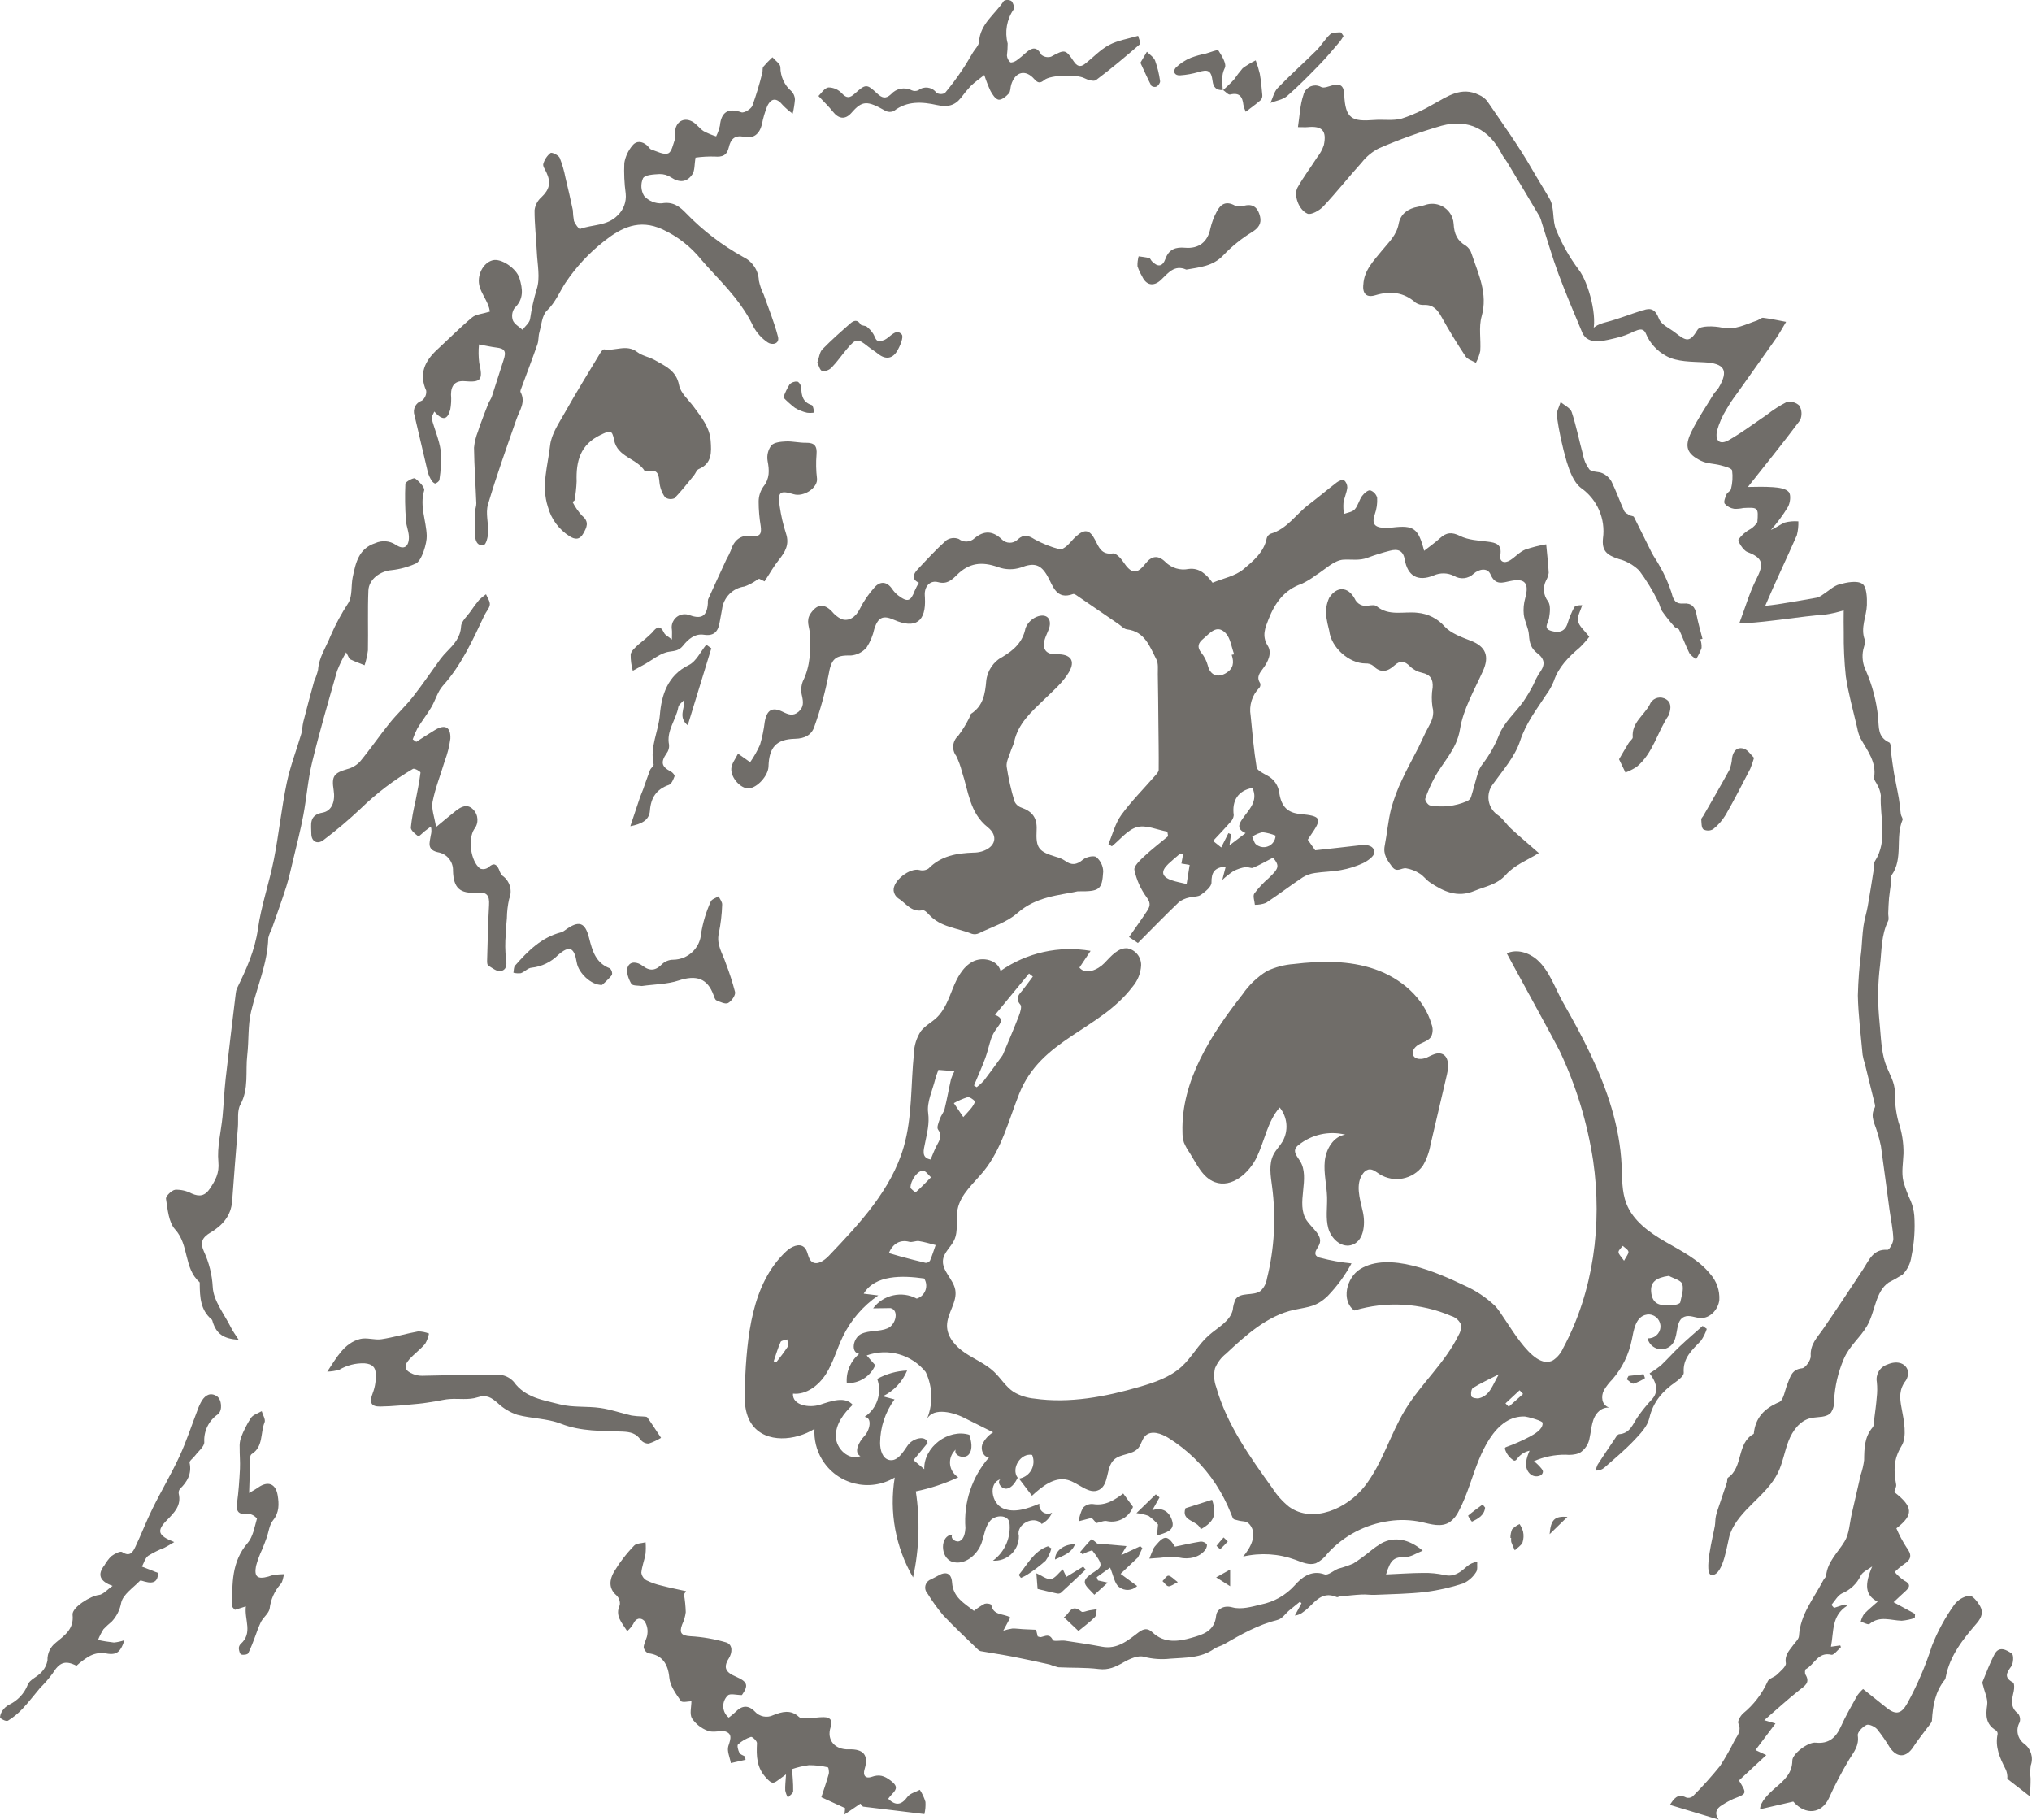 <?xml version="1.0" encoding="UTF-8"?>
<svg id="Laag_2" data-name="Laag 2" xmlns="http://www.w3.org/2000/svg" viewBox="0 0 485.74 434.98">
  <defs>
    <style>
      .cls-1 {
        fill: #706d69;
        stroke-width: 0px;
      }
    </style>
  </defs>
  <g id="Laag_1-2" data-name="Laag 1">
    <g id="Group_212" data-name="Group 212">
      <g id="Group_213" data-name="Group 213">
        <path id="Path_109" data-name="Path 109" class="cls-1" d="m479.84,425.19c.08-.82-.07-1.64-.44-2.38-1.35-2.63-2.53-5.26-1.87-8.35.02-.33-.13-.65-.4-.85-2.42-1.46-2.49-3.52-2.1-6.07.22-1.44-.61-3.05-.95-4.58-.07-.31-.27-.68-.17-.92.91-2.22,1.75-4.5,2.87-6.62s2.94-1,4.15-.16c.47.32.39,2.31-.14,3.04-1.16,1.59-1.77,2.69.42,3.86.35.19.32,1.44.16,2.14-.43,1.95-.94,3.78,1.07,5.31.45.61.58,1.4.33,2.11-.96,1.72-.5,3.88,1.07,5.06,1.64,1.18,2.3,3.3,1.61,5.2-.14,1.04-.16,2.1-.04,3.14.01,1.41-.06,2.82-.21,4.23"/>
        <path id="Path_110" data-name="Path 110" class="cls-1" d="m243.59,353.43c2.24-.36,3.77-2.47,3.41-4.71-.05-.33-.14-.65-.27-.95-2.72-.56-5.13,3.23-3.45,5.46-.58,1.1-1.31,2.31-2.52,2.58s-2.57-1.37-1.65-2.21c-2.88.88-2.13,5.72.63,6.93,2.76,1.21,5.93.06,8.71-1.1-.18,1.13.59,2.19,1.72,2.37.45.07.92,0,1.32-.23-.49,1.15-1.36,2.11-2.47,2.7-1.82-2.19-6.21.08-5.47,2.84.09,3.19-2.43,5.85-5.62,5.94-.19,0-.38,0-.57-.01,2.87-2.11,4.37-5.6,3.94-9.13-.37-1.89-3.35-1.86-4.6-.4s-1.42,3.52-2.07,5.33c-1.03,2.88-4.08,5.39-7,4.46-2.92-.93-3-6.34.06-6.49-.73.87.88,2.08,1.85,1.48s1.15-1.89,1.24-3.02c-.46-6.16,1.57-12.25,5.63-16.9-1.33-.09-2.03-1.8-1.61-3.07.55-1.22,1.46-2.24,2.6-2.94-2.35-1.17-4.69-2.35-7.04-3.52-3.06-1.52-7.82-2.44-8.97.78,1.69-3.71,1.65-7.98-.11-11.67-3.37-4.21-9.05-5.8-14.11-3.96.68.77,1.36,1.55,2.05,2.33-1.16,2.7-3.86,4.41-6.8,4.28-.21-2.66.89-5.26,2.94-6.97-2.11-.4-1.4-3.92.56-4.81s4.31-.47,6.28-1.33,2.77-4.35.67-4.82l-4.16.06c2.42-3.25,6.85-4.24,10.43-2.33,1.7-.53,2.66-2.33,2.13-4.04-.08-.27-.2-.53-.35-.77-5.23-.74-11.74-.9-14.46,3.63,1.16.14,2.33.28,3.49.43-3.64,2.49-6.57,5.89-8.49,9.86-1.41,2.92-2.25,6.12-3.98,8.87s-4.7,5.07-7.92,4.74c-.21,2.76,3.85,3.5,6.48,2.64s5.98-2.07,7.79.03c-2.15,2.02-4.1,4.63-4.03,7.58s3.15,5.83,5.87,4.69c-1.68-.9-.35-3.42.96-4.81s1.95-4.38.06-4.59c2.97-1.97,4.21-5.71,3-9.06,2.2-1.21,4.65-1.9,7.15-2-1.12,2.7-3.19,4.89-5.82,6.16l2.81.74c-2.21,3.01-3.42,6.64-3.45,10.38,0,1.68.54,3.74,2.18,4.1,1.98.44,3.3-1.88,4.46-3.54s4.36-2.51,4.72-.52l-3.37,4.09,2.57,2.17c-.16-5.28,5.74-9.77,10.79-8.22.46,1.55.88,3.4-.12,4.67s-3.78.34-3.15-1.14c-1.7,1.53-1.84,4.15-.31,5.86.27.3.58.56.92.77-3.24,1.51-6.65,2.64-10.15,3.36,1.04,6.84.82,13.8-.66,20.56-4.19-7.2-5.74-15.64-4.38-23.87-6,3.6-13.78,1.66-17.39-4.33-1.32-2.19-1.94-4.73-1.79-7.29-4.62,2.85-11.54,3.45-14.82-.89-2.05-2.72-1.99-6.44-1.83-9.85.53-11.33,1.58-23.87,9.83-31.65,1.21-1.14,3.18-2.13,4.39-.99.96.89.76,2.63,1.8,3.42,1.25.95,2.96-.27,4.05-1.4,7.34-7.69,14.94-15.8,17.9-26.02,2.09-7.21,1.67-14.87,2.45-22.34.04-1.92.63-3.79,1.69-5.4,1.01-1.28,2.53-2.04,3.71-3.15,1.97-1.85,2.89-4.53,3.9-7.03s2.35-5.11,4.73-6.38,6.03-.41,6.67,2.21c6.26-4.37,14-6.09,21.53-4.79-.89,1.33-1.78,2.66-2.67,3.99,1.42,1.81,4.36.59,5.96-1.06s3.32-3.8,5.6-3.53c1.9.41,3.24,2.12,3.19,4.07-.1,1.9-.84,3.7-2.08,5.14-7.99,10.45-21.83,12.39-27.07,25.56-2.51,6.32-4.18,13.17-8.45,18.45-2.36,2.91-5.57,5.49-6.28,9.18-.46,2.42.25,5.08-.8,7.33-.77,1.65-2.45,2.91-2.68,4.72-.32,2.59,2.45,4.58,2.93,7.15.54,2.91-1.94,5.59-1.97,8.55-.02,2.74,2.07,5.04,4.34,6.56s4.88,2.59,6.87,4.47c1.65,1.55,2.83,3.61,4.72,4.85,1.52.89,3.21,1.43,4.96,1.59,8.42,1.2,16.99-.44,25.16-2.82,3.58-1.04,7.24-2.28,10-4.79,2.46-2.24,4.03-5.33,6.53-7.52,2.13-1.88,5.07-3.31,5.73-6.08.07-.88.3-1.75.67-2.55,1.22-1.78,4.23-.71,5.96-1.98.83-.77,1.36-1.8,1.53-2.92,1.8-7.2,2.21-14.68,1.23-22.04-.34-2.58-.84-5.36.36-7.67.58-1.12,1.51-2.02,2.15-3.1,1.47-2.59,1.19-5.81-.69-8.11-2.87,3.25-3.57,7.81-5.41,11.73s-6.04,7.6-10.1,6.1c-2.94-1.09-4.33-4.33-6-6.99-.56-.78-1.02-1.62-1.39-2.5-.23-.79-.35-1.62-.34-2.45-.35-12.23,6.82-23.32,14.37-32.96,1.53-2.23,3.51-4.12,5.82-5.55,2.03-.95,4.21-1.52,6.45-1.68,6.49-.78,13.22-.89,19.38,1.25,6.17,2.14,11.73,6.85,13.52,13.14.37.94.35,1.99-.06,2.91-.56.97-1.77,1.32-2.77,1.82s-2,1.58-1.58,2.63c.47,1.17,2.16,1.1,3.31.59s2.38-1.3,3.56-.87c1.75.63,1.65,3.1,1.23,4.92-1.31,5.61-2.62,11.21-3.94,16.82-.31,1.77-.93,3.46-1.83,5.01-2.39,3.28-6.91,4.16-10.35,2.01-.81-.54-1.67-1.3-2.63-1.11-.53.14-.99.47-1.3.92-1.92,2.51-.78,6.06-.07,9.15s.21,7.28-2.86,8.03c-2.42.59-4.73-1.66-5.39-4.06s-.22-4.95-.29-7.44c-.08-2.87-.84-5.73-.55-8.6s2.04-5.91,4.89-6.34c-3.91-.96-8.05-.03-11.18,2.5-.32.23-.57.53-.74.88-.39.98.5,1.95,1.07,2.85,2.65,4.12-1.1,10.23,1.64,14.29,1.26,1.88,3.87,3.56,3.05,5.66-.37.93-1.39,1.89-.82,2.71.27.31.64.51,1.05.56,2.43.65,4.92,1.09,7.43,1.33-1.53,2.85-3.45,5.47-5.69,7.79-2.73,2.61-4.52,2.56-7.99,3.3-6.43,1.37-11.66,6.14-16.31,10.49-1.17.92-2.08,2.13-2.65,3.51-.34,1.49-.24,3.05.29,4.48,2.52,8.91,8.02,16.63,13.43,24.15,1.09,1.7,2.44,3.21,4.01,4.47,5.62,4.03,13.83.51,18.08-4.95s6.07-12.39,9.68-18.29c3.82-6.25,9.58-11.25,12.77-17.85.49-.79.66-1.75.46-2.67-.45-.89-1.26-1.56-2.22-1.85-7.34-3.14-15.55-3.61-23.19-1.32-3.19-2.31-1.93-7.83,1.42-9.91,6.87-4.24,18.36.79,24.84,3.9,2.71,1.19,5.2,2.84,7.36,4.88,2.65,2.68,8.83,15.89,13.92,13.01,1.04-.71,1.85-1.7,2.36-2.85,7.29-13.57,9.4-29.61,7.19-44.85-1.37-9.01-4.03-17.78-7.92-26.03-.87-1.88-12.76-23.49-12.72-23.51,2.37-1.11,5.29-.2,7.25,1.53,2.96,2.6,4.31,6.89,6.23,10.25,2.31,4.07,4.57,8.17,6.57,12.4,3.94,8.31,6.97,17.19,7.4,26.45.14,3.09.02,6.28,1.13,9.16,1.6,4.13,5.48,6.91,9.31,9.13s7.96,4.25,10.74,7.71c1.53,1.71,2.31,3.96,2.17,6.26-.28,2.25-2.22,4.37-4.49,4.27-1.3-.06-2.63-.8-3.85-.31-2.13.86-1.44,4.1-2.58,6.08-.93,1.62-3,2.17-4.62,1.24-.82-.47-1.4-1.26-1.61-2.17,1.57.13,2.95-1.04,3.08-2.61.13-1.57-1.04-2.95-2.61-3.08-.38-.03-.77.02-1.13.14-2.22.74-2.65,3.6-3.1,5.89-.7,3.5-2.29,6.75-4.62,9.45-.78.78-1.46,1.66-2.03,2.6-.41.75-.53,1.62-.36,2.45.19.84.83,1.51,1.66,1.74-.9-.09-1.8.2-2.47.82-1.8,1.56-1.77,4.11-2.25,6.26-.21,1.6-1.15,3.01-2.54,3.82-1.03.35-2.13.46-3.21.35-2.61-.03-5.19.49-7.58,1.55.67.52,1.28,1.12,1.82,1.79.18.2.3.44.33.71-.02.39-.25.74-.61.91-.89.42-1.96.21-2.62-.53-1.41-1.52-.69-3.75.04-5.39-1.18.25-2.22.91-2.94,1.88-.18.24-.4.53-.69.5-.13-.02-.24-.08-.34-.16-.89-.62-1.56-1.51-1.89-2.54-.05-.11-.05-.23-.02-.34.07-.11.18-.19.3-.22,1.91-.68,3.76-1.5,5.55-2.44,1.1-.61,3.14-1.69,3.14-3.19.49-.58-3.91-1.67-4.27-1.67-1.61-.05-3.19.39-4.54,1.27-3.08,1.99-5.06,5.78-6.42,9.07-1.66,4.03-2.72,8.31-4.76,12.18-.48,1.06-1.21,1.98-2.14,2.69-2.09,1.4-4.6.53-6.83.03-2.54-.55-5.16-.63-7.72-.25-5.67.78-10.89,3.53-14.74,7.77-.72,1-1.68,1.8-2.79,2.33-1.58.54-3.27-.23-4.83-.82-4.02-1.48-8.38-1.76-12.55-.79,1.66-1.92,3.54-5.2,1.62-7.59-.84-1.05-1.69-.71-2.74-1.02-1.4-.42-1.08.07-1.85-1.82-.96-2.41-2.16-4.72-3.58-6.89-2.93-4.46-6.8-8.23-11.33-11.05-1.69-1.05-4.06-1.88-5.48-.5-.81.79-.97,2.05-1.68,2.92-1.4,1.7-4.26,1.31-5.85,2.83-1.97,1.89-1.1,5.9-3.52,7.17s-4.86-1.63-7.49-2.35c-3.15-.86-6.18,1.54-8.57,3.77-1.03-1.35-2.06-2.71-3.08-4.07m-10.78-93.99l.65.41c.62-.47,1.19-.99,1.71-1.56,1.51-1.96,2.94-3.97,4.4-5.97.13-.21.24-.42.32-.65,1.22-2.94,2.49-5.88,3.64-8.86.33-.86.77-2.25.37-2.7-1.38-1.59-.28-2.46.57-3.53.83-1.03,1.61-2.12,2.41-3.18-.31-.24-.62-.48-.92-.72-2.65,3.23-5.31,6.46-8.13,9.88,2.34.87,1.27,2.05.36,3.31-.52.69-.95,1.46-1.25,2.28-.54,1.57-.86,3.21-1.44,4.77-.82,2.2-1.79,4.35-2.69,6.52m-8.51-3.74c-.26.75-.57,1.48-.76,2.25-.66,2.68-2.04,5.47-1.69,8.02.36,2.65-.28,4.83-.74,7.23-.29,1.54-1.02,3.51,1.33,3.92.53-1.22.92-2.35,1.49-3.39.68-1.25,1.34-2.33.27-3.8-.34-.48.16-1.66.43-2.47.29-.84.95-1.58,1.16-2.43.58-2.35.99-4.75,1.53-7.11.22-.66.49-1.3.82-1.91-1.49-.11-2.59-.2-3.83-.3m174.59,49.23c-3.1.43-4.4,1.53-4.22,3.78q.28,3.56,3.84,3.15c.64-.07,1.31.08,1.94-.02.42-.06,1.11-.31,1.17-.57.3-1.46.9-3.12.48-4.4-.31-.91-2.09-1.32-3.21-1.95m-186.43-5.43c.89.26,1.77.53,2.65.77,2.05.54,4.09,1.1,6.16,1.57.4,0,.78-.19,1.01-.53.52-1.21.91-2.48,1.35-3.73-1.33-.33-2.64-.74-3.99-.95-.75-.11-1.6.36-2.31.17-2.1-.56-3.9.34-4.88,2.69m5.16-15.54c.37.38.78.73,1.21,1.04,1.3-1.13,2.49-2.38,3.7-3.61-.61-.55-1.16-1.45-1.83-1.56-1.21-.2-3.07,2.15-3.08,4.12m140.67,44.53c-2.48,1.27-4.41,2.14-6.2,3.26-.42.26-.57,1.43-.37,2.02.11.33,1.26.59,1.84.44,2.69-.7,3.21-3.25,4.73-5.72m-128.04-61.48c.65-.73,1.38-1.47,2.01-2.27.36-.47.89-1.39.76-1.53-.46-.48-1.27-1.06-1.79-.94-1.12.36-2.21.83-3.24,1.4.91,1.35,1.49,2.2,2.26,3.34m-45.32,58.37l.64.19c.96-1.18,1.87-2.4,2.71-3.67.25-.41-.05-1.16-.11-1.75-.54.19-1.42.24-1.58.6-.67,1.48-1.13,3.07-1.66,4.62m174.93,10.07c.26.26.53.53.78.8,1.14-1.01,2.28-2.03,3.42-3.05-.28-.29-.55-.59-.83-.88-1.12,1.05-2.24,2.09-3.37,3.13m28.34-34.09c.54-1.05,1.15-1.68,1.05-2.18-.11-.53-.87-.92-1.35-1.38-.37.5-1.04,1.01-1.02,1.5.02.54.65,1.07,1.32,2.05"/>
        <path id="Path_111" data-name="Path 111" class="cls-1" d="m420.74,432.46c-.03-1.71,2.08-3.76,3.67-5.13,2.1-1.81,4.02-3.44,4.04-6.53.01-1.59,3.78-4.46,5.58-4.26,3.13.34,4.81-1.17,6.02-3.84,1.14-2.54,2.55-4.96,3.9-7.4.41-.58.88-1.11,1.41-1.58,2.03,1.62,3.86,3.09,5.69,4.54,2.21,1.76,3.5,1.31,4.83-1.03,2.42-4.41,4.41-9.04,5.94-13.83,1.36-3.46,3.14-6.74,5.3-9.77.86-1.19,2.17-1.99,3.62-2.22.79-.08,1.99,1.43,2.58,2.47.82,1.44.42,2.72-.79,4.13-3.24,3.77-6.41,7.67-7.39,12.79-.02.25-.1.48-.23.69-2.31,2.84-2.88,6.22-3.09,9.74-.03.56-.63,1.09-1,1.61-1.13,1.56-2.37,3.04-3.41,4.66-1.69,2.65-3.9,2.77-5.66.19-.91-1.51-1.92-2.97-3.02-4.35-.58-.64-1.96-1.3-2.55-1.03-.93.43-2.2,1.74-2.09,2.5.36,2.42-.89,3.91-2.04,5.73-1.81,3.02-3.44,6.14-4.89,9.35-1.68,3.53-5.45,4.19-8.49.74m-29.48.79c.91-1.39,1.77-2.84,3.87-1.77.53.18,1.11.08,1.55-.25,2.33-2.32,4.53-4.77,6.59-7.32,1.27-1.98,2.43-4.02,3.47-6.13.75-1.26,1.65-2.32.87-4.02-.24-.53.51-1.82,1.14-2.38,2.52-2.06,4.53-4.68,5.87-7.64.3-.72,1.57-.98,2.22-1.62.85-.84,2.25-1.96,2.13-2.75-.32-1.99.83-3.02,1.76-4.31.51-.71,1.34-1.43,1.38-2.19.31-5.21,3.61-9.07,5.86-13.4.18-.36.6-.66.63-1.02.33-3.38,2.82-5.52,4.43-8.2,1.11-1.84,1.17-4.31,1.68-6.51.72-3.12,1.43-6.24,2.15-9.37.39-1.15.67-2.33.82-3.53.04-2.79.06-5.5,2.02-7.82.45-.53.34-1.54.44-2.34.2-1.59.43-3.17.55-4.77.15-1.24.16-2.48.03-3.72-.34-1.83.73-3.63,2.51-4.2,2.14-.95,4.17-.47,4.84,1.27.23.88.07,1.82-.44,2.58-1.61,2.09-1.48,4.11-.99,6.61.57,2.96,1.34,6.79-.02,9-1.97,3.22-1.88,5.97-1.29,9.19.11.56-.28,1.21-.45,1.84,4.5,3.48,4.72,5.43.51,8.66.65,1.54,1.44,3.03,2.34,4.44,1.44,1.9,1.35,2.98-.74,4.28-.71.52-1.38,1.09-2.01,1.71.65.78,1.41,1.46,2.25,2.04,1.55.78,1.47,1.52.34,2.54-.95.85-1.86,1.73-2.85,2.65,1.91,1.04,3.52,1.92,5.14,2.8-.02.32-.05.65-.07.97-1.01.34-2.06.57-3.13.66-2.6-.07-5.25-1.26-7.69.77-.32.27-1.39-.34-2.1-.54.15-.64.41-1.25.77-1.81.99-1.05,2.13-1.96,3.26-2.97-2.96-1.54-3.19-3.97-1.29-8.44-.95.74-2.34,1.29-2.76,2.25-.92,1.91-2.52,3.41-4.48,4.21-1.04.53-1.68,1.8-2.5,2.74.2.24.41.48.62.72l2.49-.82c.2.11.41.21.62.32-3.77,2.39-3.13,6.17-3.85,9.78.89-.13,1.56-.21,2.23-.31.05.17.18.4.13.44-.75.65-1.67,1.93-2.25,1.79-3.22-.77-4.07,2.39-6.13,3.45-.2.11-.26.97-.06,1.3,1.17,1.93-.15,2.65-1.45,3.68-2.79,2.2-5.41,4.61-8.41,7.21,1.19.35,1.89.55,2.68.78-1.6,2.13-3.12,4.15-4.78,6.36,1.04.48,1.71.79,2.58,1.2-2.3,2.13-4.44,4.12-6.53,6.07,1.94,3.17,1.93,3.14-1.29,4.38-.96.43-1.89.94-2.77,1.52-1.46.86-1.8,2.01-.8,3.45m-204.54-3.1c-.2-.24-.41-.48-.61-.71-1.29.87-2.57,1.74-3.8,2.58.05-.52.11-1.19.14-1.51-1.96-.9-3.66-1.69-5.68-2.61.59-1.81,1.24-3.65,1.76-5.52.15-.51-.02-1.59-.2-1.63-1.49-.35-3.01-.52-4.54-.51-1.37.18-2.72.5-4.02.94.09,1.4.31,3.34.27,5.29-.01.51-.83,1.01-1.27,1.52-.29-.53-.51-1.11-.63-1.7-.06-1.07.09-2.14.19-3.85-1.07.78-1.56,1.12-2.03,1.48-1.11.84-1.52.61-2.61-.53-2.44-2.54-2.46-5.34-2.31-8.42.03-.51-1.13-1.59-1.44-1.49-1.14.37-2.19.98-3.08,1.79-.29.27.01,1.41.32,2.01.21.42.89.6,1.36.88.04.27.08.53.11.79-1.17.27-2.34.53-3.51.79-.24-1.37-.98-2.9-.6-4.07.59-1.78,1.05-3.08-1.08-3.59-1.32,0-2.79.38-3.91-.09-1.51-.57-2.8-1.6-3.71-2.94-.61-1.07-.13-2.76-.13-4.09-.69,0-2.21.39-2.52-.07-1.18-1.7-2.59-3.63-2.76-5.57-.3-3.32-1.76-5.45-5-5.82-.61-.26-1.04-.83-1.13-1.49.11-1.09.84-2.13.9-3.21.13-1.07-.13-2.16-.74-3.05-.87-.88-2.05-.71-2.67.77-.39.63-.87,1.19-1.43,1.68-1.32-2.09-2.96-3.68-1.77-6.23.13-.86-.17-1.73-.8-2.33-2-1.71-1.58-3.84-.64-5.53,1.37-2.29,3-4.42,4.86-6.34.55-.6,1.81-.55,2.75-.81.08.93.07,1.86-.02,2.78-.26,1.51-.86,2.97-1,4.48.1.77.55,1.44,1.22,1.83,1.16.57,2.39,1,3.66,1.28,1.92.5,3.87.89,5.81,1.32l-.5.75c.25,1.42.39,2.85.43,4.28-.13,1.03-.43,2.03-.87,2.96-.76,2.05-.12,2.64,1.95,2.78,2.91.16,5.78.66,8.57,1.48,1.71.54,1.43,2.57.65,3.8-1.53,2.4-.51,3.43,1.66,4.37,2.9,1.26,3.06,2.12,1.46,4.41-1.31,0-2.82-.45-3.36.08-1.42,1.35-1.47,3.59-.12,5.01.1.11.21.21.33.3.56-.41,1.1-.86,1.61-1.34,1.51-1.56,3.04-1.74,4.61-.14,1.11,1.26,2.92,1.63,4.43.89,2.07-.81,4.17-1.43,6.16.44.46.43,1.51.31,2.29.29,1.21-.03,2.42-.27,3.64-.25,1.6.02,2.13.82,1.61,2.42-.98,3.04,1.02,5.4,4.38,5.28,3.49-.13,4.77,1.41,3.76,4.69-.51,1.67.33,2.36,1.66,1.89,1.85-.66,3.02-.29,4.58.9,1.66,1.26,1.51,2.02.3,3.23-.34.34-.62.74-.92,1.1,1.81,1.74,3.18,1.52,4.63-.47.61-.83,1.94-1.13,2.94-1.67.59.89,1.05,1.87,1.35,2.9.06.97-.03,1.95-.25,2.9"/>
        <path id="Path_112" data-name="Path 112" class="cls-1" d="m367.85,203.9c-2.54,1.6-5.78,2.84-7.84,5.15-2.19,2.45-4.92,2.8-7.54,3.89-4.1,1.72-7.44.14-10.7-2.06-.87-.59-1.5-1.54-2.39-2.07-1-.66-2.13-1.09-3.32-1.28-1.07-.11-2.16,1.12-3.26-.33-1.16-1.54-2.21-2.94-1.79-5.06.57-2.91.8-5.9,1.52-8.77.66-2.4,1.53-4.73,2.61-6.98,1.19-2.63,2.62-5.13,3.92-7.7.79-1.58,1.46-3.21,2.31-4.75.88-1.59,1.59-3.05,1.04-5.04-.22-1.52-.2-3.08.06-4.59.13-1.89-.5-3.06-2.52-3.49-1.09-.23-2.09-.76-2.89-1.53-1.29-1.32-2.36-1.49-3.74-.22-1.62,1.48-3.3,1.92-5.07.07-.52-.39-1.16-.59-1.81-.55-3.98,0-8.24-3.84-8.69-7.81-.31-1.16-.55-2.34-.74-3.53-.15-1.48.1-2.97.71-4.32,1.79-2.85,4.48-2.77,6.1.13.54,1.3,1.95,2.02,3.33,1.69.63-.08,1.51-.2,1.9.13,2.97,2.49,6.53,1.2,9.8,1.59,2.5.22,4.82,1.39,6.48,3.28,1.54,1.65,4.03,2.54,6.24,3.4,3.61,1.39,4.52,3.7,2.92,7.25-2.05,4.55-4.71,9.09-5.48,13.89-.79,4.92-4.13,7.87-6.19,11.77-.84,1.56-1.55,3.19-2.12,4.87-.13.39.64,1.49,1.13,1.59,2.96.54,6.02.2,8.79-.99.44-.17.8-.51,1-.94.64-2.05,1.14-4.16,1.79-6.21.26-.67.62-1.3,1.08-1.86,1.59-2.1,2.89-4.41,3.86-6.86,1.16-2.95,3.85-5.28,5.78-7.95.88-1.29,1.68-2.63,2.4-4.02.37-.88.79-1.73,1.27-2.55,1.58-2.04,1.66-3.48-.33-5-1.57-1.2-1.87-2.6-1.99-4.41-.11-1.62-1.02-3.18-1.23-4.81-.14-1.35-.01-2.7.36-4,.95-3.52-.06-4.76-3.51-4.05-1.89.38-3.63,1.15-4.8-1.58-.75-1.74-2.84-1.22-4.03-.16-1.26,1.23-3.19,1.44-4.68.53-1.53-.77-3.32-.81-4.88-.11-3.82,1.56-6.23.11-6.92-3.82-.38-2.22-1.72-2.58-3.56-2.08-1.8.46-3.57,1.01-5.31,1.66-1.93.75-3.85.36-5.73.46-2.29.11-4.48,2.41-6.71,3.77-1.02.78-2.13,1.45-3.29,2-4.2,1.43-6.46,4.63-7.96,8.5-.78,2.01-1.66,3.96-.18,6.32,1.07,1.71.11,3.78-1.12,5.42-.79,1.07-1.66,2.05-.71,3.5.14.37.08.79-.16,1.1-1.75,1.75-2.53,4.24-2.1,6.67.41,4.12.75,8.27,1.43,12.35.13.79,1.6,1.45,2.56,1.99,1.6.84,2.68,2.43,2.87,4.23.53,3.31,2.07,4.68,5.02,4.96,5.05.49,5.3,1.04,2.37,5.22-.23.32-.42.67-.59.92.66.95,1.24,1.77,1.77,2.52,3.62-.4,7.3-.79,10.98-1.23,1.55-.18,3.17.21,3.15,1.77,0,.88-1.6,2.02-2.72,2.55-1.67.77-3.43,1.32-5.24,1.64-2.04.39-4.17.38-6.22.7-1.04.14-2.04.49-2.93,1.04-2.96,1.97-5.79,4.14-8.77,6.1-.85.32-1.76.48-2.67.46-.07-.91-.53-2.07-.14-2.68,1-1.34,2.14-2.57,3.41-3.66,2.54-2.4,2.67-2.97,1.08-4.93-1.63.85-3.16,1.73-4.78,2.42-.5.21-1.25-.28-1.83-.16-.99.17-1.95.49-2.85.95-.95.63-1.85,1.34-2.68,2.12.37-1.44.59-2.29.83-3.2-2.75.21-3.44,1.44-3.41,3.82.02.99-1.47,2.18-2.53,2.94-.72.52-1.89.37-2.82.65-.88.18-1.7.55-2.42,1.08-3.28,3.15-6.45,6.41-9.82,9.79l-2.12-1.43c1.47-2.12,2.89-4.07,4.22-6.09.72-1.08,1.13-1.94,0-3.4-1.43-1.95-2.43-4.17-2.93-6.54-.2-.85,1.26-2.26,2.21-3.15,1.85-1.74,3.89-3.29,5.84-4.92-.06-.36-.12-.73-.18-1.09-2.43-.43-5.08-1.67-7.23-1.09-2.26.62-4.04,2.98-6.03,4.58l-.83-.5c1-2.34,1.62-4.96,3.08-6.97,2.42-3.33,5.37-6.27,8.08-9.39.36-.41.86-.93.86-1.41.04-3.76-.04-7.52-.07-11.28-.04-3.86-.06-7.71-.14-11.57-.02-1.19.17-2.56-.34-3.53-1.59-3.07-2.74-6.67-7.04-7.19-.72-.09-1.36-.83-2.02-1.28-3.4-2.32-6.79-4.64-10.18-6.97-.19-.13-.5-.27-.68-.2-4.04,1.49-4.8-1.96-6.08-4.23-1.63-2.91-3.26-3.33-6.43-2.09-1.76.56-3.66.53-5.4-.11-3.91-1.4-6.96-1.03-9.89,1.9-1.25,1.25-2.4,2.24-4.46,1.69-1.81-.48-3.11.83-3.19,2.72-.02.32.03.65.04.98.32,5.75-2.24,7.58-7.44,5.29-2.6-1.15-3.77-.56-4.66,2.19-.34,1.58-.96,3.09-1.84,4.44-.96,1.12-2.32,1.81-3.78,1.92-3.83-.11-4.69.88-5.33,4.72-.82,4.17-1.95,8.27-3.38,12.27-.66,2.03-2.34,2.86-4.59,2.91-4.51.1-6.24,2.03-6.37,6.61-.06,2.23-2.72,5.16-4.77,5.25-1.79.08-4.21-2.39-4.13-4.7.05-1.22,1.04-2.4,1.61-3.6l2.9,2.04c.92-1.31,1.71-2.7,2.36-4.17.53-1.79.91-3.62,1.13-5.48.51-2.88,1.78-3.64,4.33-2.39,1.31.64,2.47,1.12,3.78-.05,1.24-1.11,1.12-2.29.8-3.76-.3-1.16-.23-2.38.2-3.49,1.82-3.65,1.89-7.52,1.68-11.4-.09-1.62-1-3.06.16-4.79,1.5-2.22,3.15-2.52,5.08-.53.61.76,1.37,1.38,2.23,1.82,1.83.72,3.5-.5,4.41-2.3.96-1.94,2.19-3.74,3.65-5.34,1.29-1.41,2.87-1.34,4.1.42.41.61.9,1.15,1.48,1.6,2.25,1.69,2.99,1.44,3.97-1.17.29-.64.61-1.27.97-1.87-1.87-.88-1.32-2.1-.26-3.23,2.22-2.36,4.41-4.76,6.83-6.91.88-.59,1.99-.71,2.97-.32,1.12.89,2.73.82,3.77-.17,2.24-1.87,4.32-1.82,6.48.23,1.02,1.08,2.72,1.13,3.8.12.05-.05.1-.1.15-.15,1.3-1.14,2.4-.92,3.9.04,1.9,1.05,3.92,1.86,6.03,2.4.43.14,1.19-.38,1.65-.77.79-.68,1.43-1.56,2.21-2.27,2.12-1.93,3.33-1.68,4.62.85.88,1.71,1.53,3.56,4.22,3.18.74-.11,1.89,1.11,2.47,1.98,1.96,2.94,3.25,3.1,5.33.45,1.47-1.88,3-2.11,4.75-.41,1.45,1.47,3.54,2.1,5.55,1.69,2.57-.34,4.23,1.25,5.74,3.29,2.5-1.04,5.43-1.58,7.41-3.25,2.29-1.94,4.89-4.04,5.54-7.41.13-.47.47-.86.92-1.05,3.97-1.14,6.08-4.69,9.14-6.99,2.27-1.71,4.43-3.56,6.69-5.28.48-.36,1.42-.78,1.69-.57.53.45.83,1.12.82,1.81-.15,1.24-.73,2.42-.92,3.66-.06.88-.02,1.77.12,2.64.88-.34,2.01-.46,2.57-1.09.79-.87,1.04-2.2,1.74-3.18.47-.64,1.38-1.46,1.97-1.37.81.27,1.43.94,1.65,1.77.08,1.34-.11,2.69-.56,3.95-.72,2.1-.2,3.09,2.04,3.23.73.04,1.47.02,2.19-.07,5.06-.59,6.18.17,7.56,5.57,1.38-1.08,2.66-1.98,3.8-3.02,1.52-1.38,2.81-1.52,4.79-.53,1.94.97,4.35,1.09,6.57,1.36,2.03.25,3.5.63,3.05,3.25-.26,1.53.94,2.09,2.37,1.18,1.23-.78,2.26-1.98,3.57-2.52,1.64-.56,3.32-.99,5.03-1.27.25,2.68.5,4.75.6,6.82-.09.63-.3,1.24-.62,1.8-.84,1.61-.66,3.57.46,5.01.67.92.46,2.7.24,4.01-.2,1.21-1.52,2.5.61,3.08,1.73.48,3.21.2,3.84-1.89.4-1.3.92-2.56,1.56-3.75.2-.4.88-.55,1.92-.53-.38,1.27-1.23,2.65-1,3.8.25,1.22,1.54,2.23,2.69,3.75-.71.93-1.48,1.8-2.33,2.61-2.64,2.24-5.01,4.61-6.16,8.01-.45,1.14-1.05,2.21-1.78,3.19-2.33,3.56-4.88,6.84-6.27,11.09-1.23,3.76-4.12,7.02-6.5,10.34-1.73,2.24-1.31,5.47.93,7.2.09.07.19.14.28.2,1.2.8,2,2.18,3.09,3.18,2.18,2,4.44,3.91,6.68,5.87m-73.44-47.38c.2-.04.4-.07.61-.11-.65-1.72-.87-3.86-2.04-5.08-2.13-2.21-3.78.06-5.38,1.39-1.18.97-1.52,1.97-.42,3.33.72.88,1.24,1.9,1.53,2.99.55,2.3,2.28,3.07,4.3,1.89,1.83-1.07,2.04-2.54,1.41-4.41m-.78,42.62c.21.09.42.18.63.27-.09.65-.18,1.3-.37,2.64,1.53-1.15,2.55-1.92,3.86-2.92-2.14-.94-1.66-2.07-.79-3.35,1.52-2.24,3.89-4.23,2.42-7.45-3.39.64-4.96,2.98-4.47,6.54-.07.63-.35,1.21-.81,1.64-1.25,1.45-2.59,2.83-4.13,4.49.75.6,1.4,1.12,1.95,1.56.58-1.15,1.15-2.29,1.72-3.43m-10.8,4.95c-.55.04-.76-.02-.86.06-.92.78-1.85,1.55-2.73,2.38-1.83,1.76-1.59,3.04.78,3.87,1.11.39,2.28.59,3.62.91.24-1.54.47-2.99.72-4.56-.77-.14-1.37-.24-1.97-.34.15-.81.28-1.48.43-2.33m22.09-4.34c-1-.41-2.06-.68-3.14-.81-.87.2-1.7.56-2.45,1.05.3.64.44,1.53.95,1.88,1.21.99,3,.82,3.99-.4.4-.49.63-1.1.64-1.73"/>
        <path id="Path_113" data-name="Path 113" class="cls-1" d="m166.25,37.69c-.27,1.6-.13,3.05-.76,3.99-1.27,1.91-3.08,2.06-5.08.72-.82-.54-1.79-.82-2.77-.79-1.39.08-3.43.16-3.93,1-.61,1.37-.51,2.95.27,4.23,1.08,1.19,2.63,1.84,4.24,1.76,2.67-.49,4.33.84,5.78,2.37,4.02,4.15,8.64,7.69,13.71,10.49,2.17,1.04,3.59,3.19,3.69,5.6.24,1.16.63,2.29,1.16,3.35,1.17,3.35,2.54,6.65,3.41,10.07.45,1.79-1.46,2.05-2.43,1.38-1.46-.97-2.66-2.3-3.48-3.85-2.42-5.17-6.26-9.2-10.05-13.29-.82-.88-1.63-1.76-2.4-2.68-2.49-3.08-5.65-5.54-9.24-7.21-5.6-2.59-9.93-.35-13.86,2.74-3.62,2.82-6.77,6.2-9.33,10.01-1.45,2.22-2.38,4.67-4.43,6.65-1.19,1.15-1.32,3.43-1.82,5.23-.26.91-.15,1.94-.46,2.83-1.2,3.44-2.51,6.86-3.77,10.28-.14.38-.4.89-.26,1.16,1.29,2.42-.24,4.33-.97,6.43-2.36,6.79-4.8,13.57-6.83,20.46-.6,2.05.15,4.47.05,6.71-.05,1.04-.5,2.83-1.04,2.94-1.72.34-2.06-1.25-2.13-2.57-.1-1.82,0-3.66.07-5.5.02-.64.3-1.29.27-1.92-.17-4.43-.49-8.85-.55-13.28.13-1.33.45-2.64.95-3.88.21-.76.51-1.51.78-2.25.55-1.47,1.1-2.94,1.69-4.4.24-.6.66-1.12.86-1.73.96-2.9,1.83-5.83,2.8-8.73.68-2.03.28-2.71-1.76-2.94-1.25-.15-2.48-.44-4.13-.74-.15,1.47-.13,2.96.06,4.43.92,4.02.46,4.7-3.47,4.36-2.17-.19-3.27.9-3.28,3.18.1,1.2.04,2.42-.18,3.61-.68,2.5-1.83,2.7-3.81.47-.27.67-.74,1.25-.63,1.67.67,2.55,1.79,5.03,2.15,7.61.16,2.34.07,4.68-.29,7-.03.34-.57.76-.97.9-.2.07-.69-.35-.88-.66-.4-.61-.71-1.28-.92-1.99-1.08-4.54-2.12-9.09-3.2-13.63-.49-1.43.27-3,1.7-3.49.02,0,.05-.02.07-.02.74-.56,1.13-1.47,1.03-2.39-1.79-4.04-.33-7.08,2.61-9.8,2.79-2.58,5.47-5.28,8.37-7.71.92-.77,2.43-.83,4.25-1.39-.09-.58-.24-1.15-.46-1.69-.6-1.42-1.52-2.72-1.97-4.18-.83-2.69.76-5.77,3.07-6.39,2.1-.56,5.72,1.99,6.42,4.27.79,2.63,1.09,4.96-1.18,7.15-.59.87-.73,1.96-.39,2.94.36.91,1.5,1.51,2.3,2.25.63-.85,1.65-1.64,1.81-2.57.35-2.42.88-4.81,1.59-7.15.88-2.69.15-5.92.02-8.92-.15-3.32-.55-6.63-.54-9.94.14-1.18.71-2.28,1.6-3.07,1.97-1.87,2.4-3.48,1.22-6.01-.31-.65-.89-1.46-.73-2,.29-1.02.89-1.93,1.72-2.6.34-.24,1.9.51,2.2,1.15.61,1.53,1.07,3.13,1.38,4.75.62,2.57,1.22,5.15,1.76,7.74.03.87.12,1.74.27,2.6.28.75,1.21,2.01,1.44,1.92,2.97-1.11,6.48-.68,8.97-3.22,1.45-1.34,2.17-3.29,1.96-5.25-.33-2.42-.44-4.87-.33-7.31.26-1.54.94-2.98,1.95-4.18.91-1.17,2.3-1.04,3.47-.03.37.32.63.86,1.04,1,1.33.44,2.93,1.32,4.01.92.87-.32,1.21-2.23,1.66-3.48.08-.56.08-1.13.01-1.69.11-2.33,2.02-3.54,4.07-2.45,1.03.55,1.75,1.67,2.75,2.31.96.51,1.96.93,2.99,1.25.4-.81.7-1.67.9-2.56.33-3.33,2.04-4.29,5.14-3.19.64.23,2.3-.78,2.62-1.57.93-2.59,1.73-5.23,2.38-7.91.13-.47-.02-1.09.24-1.42.68-.79,1.41-1.55,2.18-2.26.67.79,1.89,1.57,1.9,2.36,0,2.22.96,4.33,2.65,5.77.51.52.8,1.22.83,1.94-.09,1.15-.27,2.29-.54,3.41-.85-.6-1.64-1.28-2.36-2.03-1.44-1.76-2.72-1.81-3.72.22-.57,1.43-1.01,2.91-1.29,4.43-.59,2.24-1.98,3.44-4.29,2.92-2.27-.51-3.2.67-3.62,2.52-.44,1.93-1.55,2.35-3.4,2.19-1.54-.04-3.07.05-4.59.26"/>
        <path id="Path_114" data-name="Path 114" class="cls-1" d="m257.61,213.05c-4.44.97-9.88,1.21-14.4,5.19-2.52,2.23-6.07,3.3-9.19,4.83-.52.25-1.11.31-1.66.15-3.47-1.42-7.51-1.56-10.27-4.59-.42-.46-1.1-1.14-1.53-1.06-2.75.56-4.03-1.75-5.89-2.88-.57-.42-.95-1.05-1.05-1.76-.25-2.4,3.85-5.56,6.16-4.98.74.21,1.53.08,2.17-.34,3.02-3.09,6.83-3.69,10.85-3.82.65,0,1.29-.1,1.92-.28,3.27-1.01,4.01-3.7,1.37-5.8-4.33-3.44-4.57-8.62-6.14-13.24-.32-1.31-.78-2.57-1.37-3.78-1.13-1.48-.92-3.58.48-4.82,1-1.32,1.87-2.74,2.61-4.22.2-.34.23-.89.51-1.08,2.85-1.88,3.32-4.72,3.58-7.84.27-2.47,1.77-4.65,3.99-5.78,2.6-1.56,4.76-3.47,5.4-6.83.55-1.37,1.69-2.42,3.1-2.84,2.23-.61,3.27.94,2.45,3.15-.28.76-.67,1.49-.91,2.26-.78,2.44.24,3.78,2.75,3.71,3.32-.11,4.65,1.47,2.97,4.3-1.48,2.49-3.83,4.49-5.96,6.55-3.03,2.92-6.18,5.69-7.12,10.08-.17.77-.6,1.48-.83,2.24-.38,1.23-1.11,2.52-.96,3.69.43,2.8,1.05,5.57,1.87,8.29.33.72.94,1.26,1.69,1.51,2.56.9,3.75,2.43,3.6,5.3-.23,4.42.51,5.2,4.75,6.48.71.18,1.39.47,2,.88,1.56,1.16,2.81,1.04,4.33-.25.75-.64,2.59-1.06,3.19-.6,1.02.86,1.62,2.11,1.65,3.44-.27,4.4-.87,4.8-6.1,4.74"/>
        <path id="Path_115" data-name="Path 115" class="cls-1" d="m57.07,320.26c-3.71-.26-5.29-1.45-6.2-4.22-.07-.23-.11-.53-.28-.66-2.68-2.24-2.81-5.33-2.85-8.45,0-.16.03-.39-.06-.47-3.76-3.31-2.46-8.9-5.82-12.59-1.56-1.71-1.78-4.79-2.18-7.32-.1-.63,1.35-2.06,2.21-2.17,1.36-.05,2.72.26,3.92.9,1.88.83,3.19.59,4.37-1.18,1.3-1.96,2.28-3.66,2.02-6.39-.34-3.52.63-7.17.99-10.77.29-3.03.41-6.08.75-9.1.76-6.81,1.6-13.61,2.42-20.42.04-.41.13-.8.29-1.18,2.22-4.53,4.27-9.01,5-14.16.79-5.62,2.72-11.07,3.82-16.66,1.19-6.04,1.81-12.19,3.06-18.21.83-4,2.33-7.86,3.49-11.81.27-.92.25-1.93.49-2.87.82-3.22,1.68-6.44,2.57-9.65.4-.89.72-1.81.95-2.75.2-3.02,1.92-5.4,2.96-8.07,1.2-2.78,2.64-5.44,4.3-7.98.98-1.66.6-4.08,1.02-6.11.71-3.41,1.41-6.85,5.41-8.15,1.58-.71,3.41-.57,4.85.38,1.79,1.22,3.02.7,3.17-1.44.11-1.44-.62-2.91-.7-4.38-.22-2.91-.27-5.83-.14-8.74.03-.51,1.99-1.53,2.31-1.29.97.71,2.4,2.17,2.18,2.9-1.13,3.76.53,7.25.62,10.86.05,1.67-1.16,5.97-2.65,6.6-1.83.82-3.78,1.35-5.77,1.57-2.64.21-5.41,2.13-5.53,4.85-.2,4.77-.02,9.55-.11,14.32-.15,1.21-.42,2.41-.8,3.57-1.14-.46-2.3-.87-3.41-1.41-.31-.15-.42-.67-1.01-1.68-.83,1.42-1.55,2.9-2.15,4.44-2.07,7.26-4.19,14.5-5.97,21.83-1,4.14-1.31,8.46-2.1,12.66-.66,3.54-1.58,7.04-2.41,10.55-.53,2.18-1,4.39-1.67,6.53-1.09,3.44-2.34,6.83-3.52,10.23-.35.64-.61,1.32-.78,2.03-.18,6.15-2.72,11.73-4.11,17.58-.79,3.34-.51,6.94-.91,10.39-.48,3.96.44,8.04-1.66,11.88-.81,1.48-.43,3.62-.59,5.46-.47,5.86-.95,11.73-1.37,17.59-.26,3.52-2.36,5.85-5.14,7.49-2.01,1.19-2.59,2.33-1.62,4.53,1.24,2.67,1.96,5.56,2.12,8.5.15,3.3,2.78,6.5,4.37,9.72.44.9,1.07,1.71,1.86,2.96"/>
        <path id="Path_116" data-name="Path 116" class="cls-1" d="m136.86,119.97c.61,1.21,1.38,2.33,2.3,3.32,1.79,1.47,1.09,2.79.25,4.27-.86,1.54-2.02,1.41-3.28.61-2.53-1.62-4.38-4.12-5.16-7.02-1.64-5.06,0-9.86.53-14.68.3-2.74,2.15-5.39,3.57-7.92,2.72-4.83,5.64-9.55,8.5-14.3.19-.32.62-.78.86-.74,2.61.47,5.35-1.34,7.92.65,1.18.91,2.84,1.15,4.16,1.91,2.48,1.42,5.15,2.46,5.82,6,.36,1.88,2.25,3.48,3.5,5.17,1.83,2.48,3.82,4.89,4.05,8.13.2,2.7.34,5.41-2.86,6.75-.5.21-.74,1.01-1.13,1.5-1.53,1.85-2.99,3.77-4.67,5.48-.74.32-1.58.23-2.24-.23-.73-1.03-1.19-2.23-1.33-3.49-.17-1.86-.34-3.34-2.79-2.74-.23.05-.64.1-.71,0-1.83-3.11-6.58-3.31-7.36-7.5-.47-2.48-.97-2.27-3.25-1.18-4.85,2.33-5.86,6.29-5.7,11.08-.06,1.54-.23,3.08-.51,4.6-.16.11-.32.22-.47.34"/>
        <path id="Path_117" data-name="Path 117" class="cls-1" d="m232.81,385.04c.8-.63,1.65-1.2,2.54-1.68.54-.15,1.11-.08,1.6.19.44,2.7,3,2.07,4.57,3.07-.44.82-.91,1.7-1.69,3.16.72-.23,1.46-.41,2.21-.52.84-.01,1.68.11,2.52.16.95.05,1.89.09,3.11.14.07.26.23.92.39,1.59.24.1.5.16.76.17,1.04-.22,2.05-.95,2.85.69.2.42,1.93.03,2.93.17,2.95.43,5.9.88,8.83,1.43,3.66.69,6.2-1.5,8.75-3.44,1.31-.99,2.25-1.01,3.36.05,2.78,2.64,6.23,2.15,9.29,1.26,2.48-.72,5.53-1.47,5.88-5.3.11-1.24,1.49-2.64,3.92-1.97,2.07.56,4.6-.14,6.83-.7,3.08-.61,5.88-2.2,7.99-4.52,1.53-1.75,3.91-3.87,7.2-2.67.81.3,2.12-.92,3.24-1.36,1.24-.33,2.45-.74,3.62-1.24,1.45-.94,2.84-1.96,4.18-3.06.81-.66,1.68-1.26,2.58-1.8,2.97-1.59,6.48-1.07,9.82,1.79-1.53.61-2.72,1.46-3.93,1.48-2.92.06-3.7.49-4.83,4.2,3.13-.14,6.01-.34,8.89-.36,1.71-.03,3.41.13,5.08.5,2.34.54,3.82-.69,5.35-2.05.71-.6,1.56-.98,2.48-1.12-.07.84.15,1.9-.28,2.48-.73,1.17-1.78,2.1-3.03,2.69-2.94.97-5.97,1.66-9.05,2.05-4.01.47-8.08.51-12.12.69-1.05.05-2.11-.14-3.15-.08-1.75.09-3.5.3-5.24.47-.24.03-.53.23-.7.15-3.96-1.73-5.54,1.87-7.99,3.53-.58.49-1.29.8-2.04.88.53-.98,1.06-1.95,1.59-2.93-.13-.12-.25-.25-.38-.37-.84.68-1.69,1.35-2.52,2.04-.93.78-1.73,2.03-2.79,2.29-4.65,1.15-8.72,3.46-12.8,5.82-.77.44-1.7.62-2.42,1.12-3.17,2.23-6.86,2.07-10.45,2.34-2.12.24-4.27.09-6.33-.45-1.39-.41-3.41.5-4.86,1.33-1.89,1.09-3.58,1.89-5.91,1.6-3.2-.4-6.46-.25-9.69-.42-.7-.17-1.38-.39-2.04-.66-2.94-.65-5.89-1.31-8.85-1.88-2.54-.49-5.12-.87-7.67-1.32-.24-.06-.45-.19-.62-.37-2.8-2.73-5.68-5.38-8.35-8.24-1.35-1.61-2.59-3.33-3.69-5.12-.81-.84-.78-2.17.05-2.97.22-.21.48-.37.77-.47.5-.27,1.02-.5,1.52-.79,1.94-1.18,3.34-.81,3.5,1.58.24,3.53,2.92,4.93,5.23,6.75"/>
        <path id="Path_118" data-name="Path 118" class="cls-1" d="m99.52,177.31c1.48-.95,2.94-1.91,4.45-2.82,2.37-1.44,3.82-.74,3.69,2.07-.24,1.83-.69,3.62-1.35,5.35-.97,3.26-2.26,6.44-2.91,9.76-.32,1.68.45,3.57.84,6.02,2.03-1.67,3.35-2.81,4.73-3.88,1.29-1.01,2.74-1.76,4.14-.32,1.27,1.28,1.38,3.31.24,4.71-1.52,2.37-.87,7.62,1.41,9.41.67.25,1.42.14,2-.29,1.27-1.18,1.94-.8,2.55.57.15.53.43,1.01.79,1.42,1.78,1.25,2.45,3.56,1.61,5.56-.34,1.51-.52,3.04-.54,4.59-.11,1.28-.24,2.56-.27,3.85-.18,1.99-.16,3.99.06,5.97.28,1.53,0,2.65-1.33,2.84-.9.13-1.98-.76-2.91-1.32-.25-.14-.29-.75-.28-1.14.14-4.45.21-8.9.47-13.34.14-2.32-.53-3.15-2.88-2.97-4.07.31-5.62-1.06-5.74-5.21.08-2.05-1.29-3.88-3.29-4.37-3.06-.55-2.31-2.3-2.02-4.12.19-.68.2-1.4.02-2.08-.46.35-.93.69-1.39,1.04-.56.45-1.49,1.4-1.61,1.29-.74-.56-1.82-1.41-1.79-2.1.22-2.05.58-4.09,1.07-6.1.44-2.34.95-4.67,1.24-7.03.04-.25-1.45-1.09-1.79-.9-4.53,2.65-8.72,5.83-12.48,9.48-2.82,2.67-5.79,5.18-8.89,7.52-1.5,1.17-2.96.37-2.94-1.55.01-2.04-.69-4.38,2.7-4.98,2.24-.4,3.06-2.74,2.64-5.36-.53-3.35.03-4.1,3.22-5.04,1.17-.29,2.23-.91,3.06-1.78,2.48-2.99,4.67-6.21,7.1-9.23,1.77-2.19,3.87-4.12,5.6-6.33,2.29-2.91,4.36-5.99,6.55-8.99.49-.64,1.02-1.25,1.59-1.82,1.65-1.69,3.18-3.3,3.34-5.98.07-1.24,1.47-2.42,2.29-3.61.63-.94,1.3-1.84,2.02-2.7.51-.5,1.06-.96,1.65-1.36.33.83.99,1.69.91,2.48-.09.89-.9,1.69-1.31,2.58-2.79,5.92-5.47,11.87-9.93,16.83-1.24,1.39-1.75,3.42-2.72,5.07-1.03,1.74-2.28,3.35-3.34,5.07-.44.86-.82,1.74-1.13,2.65.29.2.57.4.86.61"/>
        <path id="Path_119" data-name="Path 119" class="cls-1" d="m325.9,68.03c.15-3.41,2.5-5.72,4.43-8.11,1.63-2.01,3.51-3.66,4.02-6.43.43-2.37,2.23-3.65,4.61-4.07.56-.09,1.11-.22,1.65-.4,2.66-.97,5.61.4,6.58,3.06.17.46.27.95.3,1.44.12,2.34.83,4.03,2.91,5.21.66.47,1.15,1.14,1.37,1.92,1.61,4.85,3.96,9.5,2.4,15-.72,2.57-.13,5.5-.32,8.25-.21.98-.56,1.93-1.04,2.82-.84-.49-1.97-.78-2.46-1.51-2.04-3.07-3.97-6.23-5.76-9.45-.95-1.69-1.95-2.93-4.08-2.87-.73.06-1.47-.12-2.09-.53-2.89-2.56-6.08-2.87-9.65-1.79-2.1.64-3.09-.35-2.89-2.55"/>
        <path id="Path_120" data-name="Path 120" class="cls-1" d="m310.27,30.37c.42-2.72.5-5.33,1.31-7.68.35-1.56,1.91-2.55,3.47-2.19.29.06.56.17.82.32.66.31,1.74-.19,2.61-.41,1.89-.48,2.76.02,2.85,2.16.26,5.87,1.85,6.52,7.2,6.11,2.18-.17,4.48.24,6.52-.33,2.62-.85,5.14-2,7.51-3.41,3.46-1.89,6.75-4.34,10.97-2.26.77.33,1.45.83,1.97,1.48,3.67,5.39,7.52,10.69,10.75,16.34,1.38,2.4,2.86,4.71,4.21,7.09,1.17,2.06.56,5.07,1.52,7.33,1.38,3.4,3.2,6.61,5.41,9.55,2.35,3,4.68,11.71,3.23,15.23-.2.51-.83.85-1.25,1.26-.4-.34-.75-.74-1.03-1.19-1.97-4.75-4.01-9.48-5.8-14.3-1.51-4.07-2.7-8.25-4.03-12.38-.11-.46-.26-.9-.47-1.32-2.54-4.31-5.11-8.6-7.69-12.88-.44-.73-1.01-1.38-1.39-2.13-2.96-5.82-7.96-8.43-14.34-6.71-5.12,1.48-10.14,3.29-15.03,5.41-1.59.82-2.98,1.97-4.08,3.38-3.12,3.45-6.01,7.13-9.2,10.52-.91.97-2.92,2.09-3.78,1.71-2.15-.96-3.33-4.52-2.36-6.25,1.4-2.5,3.14-4.8,4.69-7.21.69-.87,1.23-1.84,1.59-2.89.75-3.48-.39-4.67-3.88-4.33-.53.05-1.08,0-2.3,0"/>
        <path id="Path_121" data-name="Path 121" class="cls-1" d="m78.22,327.87c2.39-3.6,4.11-6.84,7.85-7.81,1.59-.42,3.46.31,5.13.05,2.95-.45,5.84-1.34,8.78-1.87.88.02,1.75.19,2.57.52-.17.87-.48,1.7-.93,2.47-1.16,1.35-2.64,2.41-3.82,3.74-1.39,1.58-1.03,2.71.95,3.47.68.27,1.4.41,2.13.41,6.07-.09,12.14-.32,18.21-.26,1.42.03,2.76.64,3.71,1.69,2.76,3.86,7.1,4.37,11.05,5.4,3.09.79,6.46.4,9.67.86,2.52.36,4.96,1.24,7.46,1.81.88.13,1.76.2,2.64.22.39.04.96,0,1.12.23,1.12,1.56,2.15,3.18,3.28,4.88-.92.57-1.91,1.03-2.94,1.37-.74.02-1.45-.31-1.92-.89-1.11-1.54-2.36-1.88-4.31-1.97-4.94-.21-9.93.02-14.78-1.89-3.26-1.27-7.01-1.21-10.44-2.13-1.73-.59-3.32-1.54-4.65-2.8-1.49-1.29-2.64-2.1-4.88-1.36-2.04.67-4.43.25-6.65.4-1.08.07-2.15.36-3.23.53-1.41.21-2.81.48-4.22.6-3.03.28-6.07.62-9.11.66-2.29.04-2.63-1.05-1.79-3.2.6-1.56.83-3.23.7-4.89-.11-1.16-.67-2.09-2.68-2.24-2.12-.07-4.21.47-6.03,1.55-.93.26-1.9.41-2.87.44"/>
        <path id="Path_122" data-name="Path 122" class="cls-1" d="m26.91,379.06q-4.58-1.59-1.95-4.91c.44-.78.98-1.49,1.6-2.14.76-.57,2.17-1.34,2.63-1.04,1.89,1.26,2.59-.02,3.18-1.26,1.43-3,2.61-6.12,4.08-9.1,2.07-4.21,4.49-8.26,6.46-12.52,1.67-3.61,2.9-7.43,4.34-11.14.27-.77.61-1.5,1.03-2.2.85-1.3,2.04-1.97,3.52-1.04,1.21.75,1.45,3.42.28,4.34-2.18,1.5-3.41,4.03-3.25,6.66.03,1.06-1.43,2.18-2.23,3.26-.43.58-1.37,1.22-1.28,1.66.56,2.63-.53,4.53-2.3,6.25-.26.32-.37.74-.3,1.14.68,2.84-1.06,4.54-2.8,6.31-2.52,2.58-2.23,3.7,1.72,5.27-.95.55-1.59.98-2.28,1.32-1.37.53-2.68,1.18-3.93,1.95-.74.55-1.02,1.7-1.5,2.59l3.88,1.52c-.08,1.95-.97,2.69-3.21,2.06-.39-.11-1-.34-1.15-.19-1.62,1.69-4.03,3.25-4.48,5.24-.3,1.69-1.08,3.25-2.25,4.5-.69.57-1.35,1.18-1.97,1.82-.52.82-.96,1.68-1.32,2.58,1.25.28,2.52.48,3.8.62.86-.08,1.71-.27,2.53-.56-1.08,3.26-2.13,3.66-4.95,3.07-1.26-.08-2.52.21-3.61.85-1.04.63-2.02,1.36-2.91,2.19-2.73-1.37-4.06-.84-5.75,1.89-.9,1.21-1.89,2.35-2.96,3.41-1.41,1.66-2.72,3.41-4.2,4.98-1.02,1.09-2.18,2.04-3.45,2.83-.38.24-1.42-.2-1.85-.64-.21-.21.13-1.2.46-1.68.41-.61.95-1.12,1.6-1.47,2.07-.97,3.69-2.7,4.51-4.83.47-1.18,2.21-1.79,3.15-2.85.82-.79,1.36-1.83,1.55-2.95-.06-1.64.68-3.2,1.98-4.2,2.08-1.75,4.38-3.22,4.02-6.67-.19-1.8,4.41-4.57,6.28-4.74,1.01-.09,1.93-1.23,3.29-2.17"/>
        <path id="Path_123" data-name="Path 123" class="cls-1" d="m182.76,138.96c-.11-.06-.67-.33-1.3-.63-.16.08-.36.2-.56.32-.91.64-1.9,1.16-2.94,1.54-2.82.38-5.02,2.62-5.36,5.45-.16.96-.37,1.92-.53,2.88-.34,2.19-1.14,3.61-3.83,3.2-2.12-.32-3.72,1.05-4.95,2.6-.94,1.18-1.89,1.25-3.34,1.46-2.07.3-3.95,1.95-5.91,3.03-.92.51-1.85,1.01-2.77,1.52-.36-1.27-.53-2.58-.51-3.9.13-.88,1.14-1.68,1.88-2.39,1.11-.87,2.18-1.79,3.19-2.77,1.13-1.37,1.93-2.05,2.94.04.24.49.88.76,1.85,1.56,0-1.23.06-1.81-.01-2.39-.3-1.7.84-3.32,2.54-3.62.6-.1,1.22-.03,1.78.21,2.81.99,4.07.15,4.28-2.85-.03-.33-.01-.65.06-.97,1.44-3.18,2.89-6.35,4.36-9.51.4-.69.75-1.41,1.06-2.14.75-2.5,2.38-3.83,5.03-3.51,2.14.27,2.34-.68,2.12-2.37-.32-1.92-.49-3.87-.49-5.82,0-1.28.4-2.53,1.13-3.58,1.55-1.96,1.44-3.89,1.01-6.16-.22-1.31.11-2.65.9-3.7.7-.76,2.3-.89,3.52-.95,1.58-.06,3.16.35,4.75.32,2.03-.03,2.7.75,2.53,2.8-.16,1.91-.12,3.84.11,5.75.26,2.15-3.11,4.49-5.59,3.75-3.26-.99-3.84-.56-3.33,2.85.32,2.24.83,4.45,1.53,6.6.84,2.55-.2,4.35-1.71,6.22-1.2,1.48-2.13,3.18-3.44,5.17"/>
        <path id="Path_124" data-name="Path 124" class="cls-1" d="m195.64,22.96c.62-.58,1.42-1.92,2.38-2.06,1.23,0,2.4.52,3.23,1.42,1.16,1.24,1.88,1.11,3.02.11,2.69-2.41,2.91-2.41,5.41-.08,1.12,1.04,2.01,1.4,3.31.18,1.24-1.4,3.26-1.79,4.93-.95.51.23,1.09.23,1.6,0,1.3-1.04,3.2-.82,4.24.48.03.04.06.08.1.13.62.37,1.39.38,2.02.05,1.47-1.76,2.85-3.6,4.12-5.51.94-1.36,1.74-2.81,2.6-4.23.5-.82,1.37-1.62,1.43-2.48.25-4.35,3.86-6.61,5.93-9.81.57-.3,1.26-.29,1.82.04.43.44.79,1.61.52,2-1.64,2.38-2.16,5.36-1.42,8.15,0,.96-.06,1.92-.18,2.87.05.62.33,1.19.79,1.6.27.19,1.07-.12,1.49-.41.79-.57,1.54-1.19,2.26-1.86,1.42-1.24,2.58-1.58,3.68.48.64.54,1.52.72,2.32.47,3.28-1.76,3.46-1.83,5.42,1.11.75,1.12,1.54,1.48,2.6.67,1.97-1.5,3.69-3.42,5.84-4.57,2.11-1.13,4.62-1.5,6.96-2.21.17.68.7,1.79.46,1.99-3.42,2.96-6.9,5.89-10.52,8.6-.54.41-2.01-.04-2.85-.48-1.71-.88-8.03-.78-9.51.46-.96.81-1.54.77-2.4-.21-2.11-2.42-4.58-1.78-5.53,1.36-.21.69-.13,1.61-.56,2.08-.65.7-1.69,1.59-2.44,1.48s-1.49-1.25-1.94-2.1c-.57-1.23-1.07-2.51-1.48-3.8-1.09.87-2.25,1.67-3.25,2.64-.83.89-1.6,1.83-2.32,2.81-1.54,1.92-3.27,2.28-5.8,1.72-3.43-.76-7.08-1.04-10.24,1.43-.66.31-1.43.29-2.07-.06-4.3-2.44-5.48-2.48-8.06.49-1.54,1.77-3.13,1.44-4.5-.32-.91-1.16-1.99-2.18-3.39-3.68"/>
        <path id="Path_125" data-name="Path 125" class="cls-1" d="m406.46,152.81c.23.67.33,1.37.29,2.08-.35.95-.79,1.85-1.33,2.71-.56-.52-1.32-.94-1.63-1.58-.88-1.77-1.54-3.65-2.38-5.45-.16-.35-.84-.43-1.13-.76-1.04-1.16-2.01-2.38-2.91-3.65-.49-.71-.59-1.67-1.02-2.43-1.28-2.58-2.78-5.03-4.49-7.34-1.37-1.34-3.06-2.3-4.92-2.78-2.91-.94-4.04-1.99-3.76-4.89.66-4.7-1.38-9.38-5.27-12.1-1.73-1.34-2.71-4-3.4-6.26-1.04-3.56-1.82-7.18-2.35-10.85-.17-1.06.57-2.27.9-3.41.91.79,2.33,1.42,2.65,2.4,1.1,3.34,1.78,6.83,2.71,10.23.22,1.27.74,2.46,1.52,3.49.67.67,2.16.43,3.14.91.89.4,1.63,1.08,2.12,1.92,1.13,2.3,1.99,4.74,3.05,7.09.2.43.8.72,1.26,1,.33.2.95.17,1.08.43,1.44,2.81,2.79,5.67,4.22,8.49.56,1.11,1.35,2.1,1.91,3.21,1.2,2.05,2.16,4.23,2.88,6.49.43,1.8,1.04,2.64,2.81,2.5,1.93-.16,2.78.77,3.12,2.59.37,1.97.95,3.9,1.44,5.85l-.51.11"/>
        <path id="Path_126" data-name="Path 126" class="cls-1" d="m59.54,356.87c.62-.37,1.43-.8,2.18-1.32,2.3-1.61,4.18-.96,4.65,1.85.34,2.06.43,4.11-1.12,6.02-.88,1.09-1.02,2.79-1.53,4.2-.31.89-.67,1.77-1.02,2.65-.62,1.3-1.12,2.66-1.5,4.05-.48,2.6.36,3.23,2.94,2.52.46-.17.92-.31,1.4-.42.79-.1,1.59-.11,2.38-.16-.26.81-.31,1.82-.83,2.37-1.46,1.63-2.38,3.68-2.63,5.86-.21,1.14-1.47,2.05-2.06,3.15-.52,1.09-.96,2.21-1.34,3.35-.5,1.42-1.07,2.82-1.72,4.18-.18.33-1.19.47-1.68.3-.33-.11-.52-.91-.57-1.42-.02-.41.15-.81.44-1.1,2.98-2.63.84-5.78,1.24-8.98-1.09.34-1.82.57-2.61.82-.24-.29-.6-.53-.61-.77-.07-5.37-.25-10.69,3.66-15.22,1.28-1.49,1.64-3.82,2.22-5.83-.51-.62-1.23-1.03-2.03-1.13-2.15.26-3.06-.28-2.73-2.62.37-2.69.55-5.41.69-8.13.08-1.68-.09-3.38-.07-5.07-.05-.79.05-1.58.29-2.33.63-1.67,1.43-3.27,2.4-4.77.53-.77,1.69-1.1,2.58-1.62.26.9.97,1.99.69,2.67-1.05,2.53-.24,5.86-3.13,7.62-.18.17-.28.41-.29.65-.11,2.82-.18,5.65-.28,8.62"/>
        <path id="Path_127" data-name="Path 127" class="cls-1" d="m153.42,235.69c-.74-.13-2.18,0-2.5-.53-.66-1.12-1.27-2.77-.91-3.88.56-1.71,2.44-1.3,3.52-.48,1.88,1.45,3.23,1.2,4.8-.41.72-.64,1.65-.99,2.61-.99,3.52-.04,6.42-2.78,6.66-6.29.43-2.63,1.2-5.19,2.3-7.61.21-.58,1.23-.86,1.88-1.27.3.67.89,1.35.85,2.01-.07,2.3-.34,4.58-.8,6.83-.63,2.74.91,4.83,1.66,7.16.87,2.25,1.61,4.55,2.22,6.89.15.78-.84,2.18-1.67,2.63-.63.34-1.88-.26-2.76-.63-.36-.14-.54-.79-.7-1.24-1.46-4.03-4.13-4.91-8.38-3.5-2.69.89-5.68.88-8.77,1.31"/>
        <path id="Path_128" data-name="Path 128" class="cls-1" d="m283.57,64.44c-2.85-1.25-4.34.85-6.04,2.46-1.75,1.66-3.55,1.31-4.53-.88-.45-.75-.82-1.56-1.09-2.39-.03-.79.07-1.59.28-2.36.85.13,1.71.21,2.54.42.25.06.38.51.61.74,1.41,1.47,2.57,1.37,3.27-.6.85-2.34,2.55-2.79,4.63-2.61,3.31.3,5.45-1.37,6.1-4.63.32-1.39.83-2.73,1.5-3.98.93-1.84,2.26-2.65,4.36-1.47.77.26,1.6.26,2.36,0,2.26-.53,3.22.83,3.65,2.61.39,1.63-.31,2.72-1.91,3.72-2.52,1.54-4.82,3.4-6.86,5.54-2.5,2.66-5.69,2.87-8.89,3.44"/>
        <path id="Path_129" data-name="Path 129" class="cls-1" d="m170.04,154.97c-1.84,6.03-3.69,12.06-5.64,18.39-2.33-1.92-.71-3.93-.8-6.13-.63.74-1.36,1.2-1.45,1.77-.52,3.07-2.92,5.66-2.21,9.05.06.72-.15,1.44-.59,2.01-1.47,2.12-1.23,3.21,1.01,4.35.41.2.98.89.89,1.13-.29.77-.72,1.85-1.35,2.07-2.99,1.04-4.31,3.07-4.54,6.17-.17,2.36-2.12,3.2-4.68,3.71.76-2.3,1.52-4.58,2.3-6.88.22-.65.53-1.29.76-1.94.55-1.54,1.06-3.08,1.65-4.6.2-.5.95-1.01.86-1.37-.95-4.13,1.16-7.87,1.49-11.85.39-4.63,1.8-9.4,6.92-11.88,1.76-.86,2.8-3.2,4.17-4.86.4.28.81.57,1.21.86"/>
        <path id="Path_130" data-name="Path 130" class="cls-1" d="m143.94,235.43c-2.63.12-5.66-2.91-6.06-5.3-.6-3.67-1.73-4.25-4.44-1.88-1.71,1.72-3.96,2.8-6.38,3.06-.87.06-1.65.99-2.54,1.31-.6.08-1.2.04-1.79-.11.12-.57.05-1.32.39-1.7,3.07-3.49,6.31-6.76,11.04-7.97.38-.13.73-.33,1.04-.59,3.18-2.3,4.67-1.85,5.63,1.99.78,3.08,1.59,5.96,4.98,7.23.42.41.6,1,.49,1.57-.73.86-1.53,1.66-2.38,2.39"/>
        <path id="Path_131" data-name="Path 131" class="cls-1" d="m394.33,328.28c.93-.57,1.82-1.2,2.67-1.88,1.56-1.47,2.98-3.09,4.54-4.57,1.78-1.68,3.63-3.27,5.47-4.9l.99.71c-.32,1.01-.79,1.96-1.4,2.83-2.08,2.19-4.37,4.12-4.11,7.65.06.71-1.17,1.68-1.99,2.26-3.09,2.16-5.34,4.71-6.24,8.62-.46,1.97-2.19,3.76-3.68,5.33-2.17,2.29-4.63,4.32-7,6.42-.58.52-1.34.79-2.12.76.08-.49.23-.97.44-1.42,1.27-1.97,2.59-3.92,3.91-5.86.36-.53.79-1.39,1.25-1.42,2.62-.21,3.23-2.38,4.4-4.09,1.03-1.49,2.17-2.9,3.41-4.22,1.48-1.59,1.45-3.66-.53-6.2"/>
        <path id="Path_132" data-name="Path 132" class="cls-1" d="m195.37,86.67c.46-1.26.55-2.49,1.21-3.17,2.12-2.18,4.42-4.2,6.71-6.21.76-.66,1.66-1.02,2.42.24.21.35,1.07.25,1.48.55.56.45,1.04.97,1.45,1.56.43.59.62,1.6,1.15,1.81.75.14,1.53-.05,2.14-.5,1.17-.81,2.42-2.41,3.63-1,.51.61-.41,2.8-1.13,3.99-1.11,1.84-2.78,2.05-4.54.63-.75-.61-1.6-1.1-2.36-1.71-2.51-2.02-2.91-2.01-5.03.5-1.25,1.48-2.36,3.1-3.7,4.49-.59.61-1.42.92-2.26.84-.57-.2-.82-1.35-1.16-2.02"/>
        <path id="Path_133" data-name="Path 133" class="cls-1" d="m387.03,181.48c.82-1.4,1.55-2.67,2.31-3.91.29-.48,1-.94.96-1.35-.3-3.48,2.68-5.21,4.05-7.78.52-1.37,2.06-2.06,3.43-1.54.09.04.19.08.27.12,1.52.75,1.42,2.22.95,3.64,0,.08-.03.16-.06.24-2.77,4.02-3.75,9.17-7.72,12.41-.84.54-1.73.99-2.67,1.33-.45-.95-.9-1.88-1.52-3.15"/>
        <path id="Path_134" data-name="Path 134" class="cls-1" d="m419.29,181.15c-.25.9-.55,1.77-.91,2.63-1.91,3.69-3.8,7.4-5.87,11-.79,1.31-1.8,2.47-3,3.42-.72.42-1.6.43-2.33.04-.49-.43-.43-1.56-.5-2.38-.02-.26.32-.55.48-.83,2.1-3.68,4.24-7.33,6.26-11.04.35-.9.56-1.85.62-2.82.26-1.64,1.22-2.7,2.8-2.22,1,.3,1.72,1.5,2.46,2.2"/>
        <path id="Path_135" data-name="Path 135" class="cls-1" d="m262.44,377.76c.58.13,1.17.26,2.37.52-1.32,1.19-2.27,2.05-3.21,2.91-2.26-2.42-3.75-3.16-.02-5.47,2.14-1.32,1.99-1.92-.51-5.16-.39.14-.83.27-1.25.44-.36.14-.69.33-1.03.51-.19-.18-.39-.36-.59-.53.9-1.05,1.77-2.13,2.75-3.09.47.32.92.67,1.34,1.06,2.39.2,4.63.4,6.99.6-.28.48-.65,1.12-1.27,2.17,1.79-.84,3.18-1.49,4.56-2.14.17.16.33.32.5.47-.33.72-.66,1.45-1.02,2.16-.07.14-.22.23-.34.34l-3.84,3.64c1.28.95,2.57,1.89,3.96,2.91-1.19,1.16-3.05,1.25-4.35.22-1.06-.81-1.3-2.7-2.12-4.62-.78.56-2,1.43-3.2,2.29l.3.75"/>
        <path id="Path_136" data-name="Path 136" class="cls-1" d="m321.16,8.61c-.25.45-.53.88-.84,1.29-1.58,1.84-3.12,3.73-4.82,5.47-2.54,2.61-5.09,5.23-7.84,7.6-1.02.88-2.63,1.1-3.96,1.63.56-1.21.86-2.68,1.74-3.58,2.97-3.09,6.2-5.94,9.24-8.97,1.2-1.19,2.06-2.72,3.3-3.86.53-.49,1.61-.43,2.45-.47.21-.01.47.55.74.89"/>
        <path id="Path_137" data-name="Path 137" class="cls-1" d="m292.32,21.6c.89-.86,1.84-1.67,2.67-2.6.64-.94,1.33-1.83,2.07-2.69.98-.72,2.02-1.35,3.11-1.88.39,1.05.72,2.12.98,3.21.3,1.64.44,3.31.59,4.98.07.45-.05.9-.32,1.26-1.08.95-2.26,1.79-3.64,2.84-.24-.52-.42-1.07-.55-1.63-.21-1.95-.92-3.05-3.18-2.49-.43.11-1.1-.69-1.66-1.07l-.07.07Z"/>
        <path id="Path_138" data-name="Path 138" class="cls-1" d="m456.65,286.86c-.67-1.45-1.22-2.94-1.66-4.48-.5-2.16-.05-4.42.03-6.65.04-2.56-.37-5.12-1.2-7.54-.62-2.32-.9-4.72-.84-7.13-.11-2.42-1.13-3.97-2-6.1-1.12-2.76-1.29-5.95-1.54-8.88-.09-1.11-.19-2.23-.29-3.34-.32-4.03-.23-8.08.27-12.09.41-3.62.26-7.09,1.92-10.52.25-.51,0-1.25.03-1.88.05-1.2.08-2.39.19-3.58.1-1.12.31-2.23.43-3.34.08-.71-.17-1.62.18-2.12,2.86-4.03.82-9,2.62-13.23.14-.33-.34-.88-.41-1.35-.19-1.24-.26-2.5-.47-3.74-.34-2.01-.8-4-1.15-6.01-.28-1.6-.46-3.21-.69-4.82-.13-.89,0-2.37-.45-2.58-2.82-1.32-2.44-3.56-2.68-6.1-.39-3.81-1.37-7.54-2.9-11.05-.77-1.56-1-3.34-.64-5.04.17-.79.61-1.71.36-2.37-1.08-2.89.41-5.53.51-8.28.06-1.76-.04-4.37-1.09-5.09-1.24-.85-3.67-.36-5.44.11-1.41.37-2.61,1.58-3.91,2.4-.44.35-.94.62-1.48.79-3.15.57-6.3,1.11-9.45,1.6-.97.15-1.95.25-2.93.36,2.39-5.66,5.08-11.21,7.55-16.85.29-1.09.41-2.21.37-3.34-1.11-.09-2.22.01-3.29.29-1.13.52-2.17,1.3-3.28,1.77,1.52-1.69,2.88-3.53,4.06-5.48.57-.97.8-2.91.22-3.59-.71-.85-2.41-1.06-3.72-1.16-2.24-.17-4.5-.05-6.06-.05,4.03-5.11,8.37-10.44,12.48-15.95.51-1.12.45-2.41-.16-3.48-.81-.79-1.97-1.11-3.08-.85-1.69.87-3.29,1.9-4.78,3.08-3,2.02-5.89,4.22-9.02,6-2.1,1.19-3.31.26-2.83-2.18.51-1.85,1.29-3.62,2.31-5.25.74-1.28,1.57-2.52,2.47-3.7,3.09-4.37,6.22-8.72,9.29-13.11.9-1.29,1.64-2.68,2.46-4.03-1.82-.33-3.64-.74-5.48-.97-.47-.06-.98.5-1.51.67-2.69.88-5.18,2.33-8.31,1.68-1.92-.4-5.25-.52-5.86.5-1.92,3.21-2.75,2.73-5.43.64-1.31-1.02-3.27-1.81-3.84-3.34-.83-2.22-1.99-2.59-3.72-1.95-.06.02-.14,0-.2.02s-.16.06-.26.09c-2.8.88-5.54,1.99-8.37,2.72-2.08.54-3.78,1.24-4.59,3.93,1.62,1.22,4.7.4,6.77-.1,1.62-.37,3.18-.94,4.66-1.7.06.15,1.82-1.18,2.58.53.96,2.36,2.73,4.31,4.99,5.49,2.54,1.37,5.96,1.3,9.02,1.46,4.85.26,5.89,1.93,3.4,6.12-.33.56-.88.98-1.21,1.53-1.82,3.02-3.83,5.94-5.35,9.1-1.64,3.43-1,5.13,2.33,6.78,1.42.71,3.19.67,4.77,1.1.98.27,2.58.65,2.7,1.24.19,1.48.1,2.98-.27,4.43-.08.46-.86.77-1.06,1.26-.3.71-.74,1.76-.44,2.23.58.66,1.37,1.09,2.24,1.23.74.04,1.48-.03,2.21-.19,3.59-.19,3.62-.09,3.36,3.38-.4.63-.92,1.16-1.54,1.58-1.17.61-2.18,1.47-2.96,2.53-.27.4,1.09,2.63,2.1,3.02,3.71,1.44,4.07,2.75,2.14,6.52-1.6,3.14-2.58,6.61-4.05,10.5.33,0,.57-.04.87-.06.19.04.39.05.59.04,5.27-.22,13.64-1.68,18.9-2.01,1.56-.22,3.09-.57,4.59-1.04,0,1.97-.04,3.57.01,5.18-.04,3.53.12,7.06.49,10.57.61,4.15,1.77,8.21,2.72,12.31.15.87.41,1.73.79,2.53,1.64,2.95,3.87,5.65,3.25,9.42-.09.52.53,1.13.77,1.72.44.77.73,1.61.84,2.49-.29,5.25,1.78,10.73-1.43,15.76-.39.62-.2,1.59-.33,2.39-.44,2.79-.87,5.59-1.37,8.37-.28,1.58-.79,3.12-1.01,4.7-.27,1.93-.35,3.88-.51,5.82-.47,3.58-.75,7.19-.84,10.8.1,4.74.72,9.47,1.14,14.2.12.71.3,1.4.53,2.09.82,3.29,1.63,6.58,2.43,9.87.05.24.02.49-.09.72-1.16,2.09.14,3.91.63,5.81.35,1.08.64,2.17.87,3.28.72,5.06,1.36,10.14,2.05,15.21.32,2.33.84,4.65.92,6.99.03.9-.95,2.65-1.38,2.62-3.51-.23-4.41,2.5-5.87,4.69-3.15,4.77-6.31,9.55-9.55,14.27-1.36,1.98-3.12,3.61-2.94,6.42.06.98-1.24,2.85-2.07,2.94-2.52.27-2.82,2.1-3.51,3.78-.62,1.49-.9,3.85-1.98,4.31-3.55,1.51-5.69,3.72-6.06,7.57-4.16,2.25-2.44,7.97-6.18,10.49-.23.16-.12.77-.25,1.15-.53,1.61-1.09,3.22-1.62,4.83-.35,1.04-.74,2.07-.99,3.14-.19.78-.13,1.61-.26,2.4-.33,2.03-2.92,11.83-.67,11.75,2.87-.09,3.63-8.02,4.32-9.87,2.17-5.82,8.67-8.98,11.41-14.55,1.18-2.4,1.58-5.1,2.54-7.59s2.74-4.94,5.35-5.51c1.68-.37,3.77-.03,4.85-1.37.53-.86.78-1.86.71-2.86.18-3.38.95-6.69,2.27-9.8,1.42-3.35,3.87-5.04,5.59-7.99,1.99-3.4,1.94-8.17,5.18-10.4,1.15-.58,2.27-1.22,3.35-1.91,1.15-1.18,1.88-2.7,2.09-4.34.67-3.19.9-6.47.68-9.72-.11-1.28-.42-2.52-.93-3.7"/>
        <path id="Path_139" data-name="Path 139" class="cls-1" d="m292.38,21.54c-1.54.06-2.33-.55-2.53-2.21-.31-2.5-1.11-2.81-3.4-2.09-1.39.4-2.82.66-4.27.76-1.43.14-1.89-.95-1.13-1.81,1.04-1.02,2.27-1.83,3.62-2.38,1.18-.44,2.39-.78,3.63-1.02,1.02-.28,2.77-1.01,2.94-.74.82,1.26,2.02,3.22,1.55,4.17-.95,1.89-.57,3.58-.49,5.38l.07-.07"/>
        <path id="Path_140" data-name="Path 140" class="cls-1" d="m262.07,364.05c-.28-.31-.69-.77-1.05-1.18-.3.04-.46.05-.61.09-.86.22-1.71.45-2.57.67.17-1.11.51-2.2,1.02-3.2.61-.66,1.5-1.01,2.4-.92,3.07.51,5.34-1.11,7.24-2.52.83,1.13,1.5,2.05,2.34,3.19-.94,2.5-3.55,3.95-6.17,3.42-.68-.22-1.6.26-2.6.46"/>
        <path id="Path_141" data-name="Path 141" class="cls-1" d="m280.88,369.69c2.14-.44,4.14-.9,6.16-1.22.54,0,1.05.22,1.41.62.18.2-.03.92-.27,1.26-1.32,1.89-3.99,2.48-6.26,1.95-1.54-.18-3.11-.16-4.65.06-.84.04-1.68.13-2.52.19.33-.82.64-1.65,1-2.45.16-.28.36-.55.59-.78,2-2.39,2.82-2.35,4.53.37"/>
        <path id="Path_142" data-name="Path 142" class="cls-1" d="m248.03,379.8c-.06-.83-.17-2.15-.29-3.74,1.33.57,2.5,1.53,3.47,1.37,1-.16,1.81-1.43,2.84-2.32.3.64.53,1.1.86,1.8,1.41-.86,2.71-1.66,4.02-2.45.19.24.39.48.59.72-1.97,1.86-3.95,3.74-5.95,5.57-.28.16-.61.21-.92.13-1.35-.28-2.69-.62-4.61-1.07"/>
        <path id="Path_143" data-name="Path 143" class="cls-1" d="m276.82,364.4c-.68-.76-1.43-1.45-2.25-2.06-.94-.34-1.92-.56-2.91-.66,1.63-1.58,3.13-3.04,4.63-4.49l.89.73c-.53.96-1.07,1.91-1.73,3.08,2.76-.95,4.42.78,4.84,2.92.39,1.97-1.77,2.49-3.73,3.12.11-1.1.19-1.92.26-2.63"/>
        <path id="Path_144" data-name="Path 144" class="cls-1" d="m287.03,365.54c-.74-2.22-4.77-1.84-3.65-5.03,2.17-.69,4.27-1.37,6.36-2.03,1.16,3.54.54,5.25-2.71,7.06"/>
        <path id="Path_145" data-name="Path 145" class="cls-1" d="m187.26,95.01c.38-1.09.88-2.14,1.49-3.13.48-.49,1.16-.73,1.84-.67.4.07.95.94.95,1.45.03,1.92.37,3.49,2.51,4.17.36.11.42,1.18.62,1.79-.57.1-1.16.11-1.74.04-1.02-.23-1.99-.62-2.89-1.16-.99-.76-1.93-1.6-2.8-2.5"/>
        <path id="Path_146" data-name="Path 146" class="cls-1" d="m254.31,386.55c1.32-.64,1.65-3.43,4.19-1.34.33.28,1.26-.18,1.92-.29.58-.09,1.17-.18,1.75-.27-.14.64-.06,1.5-.45,1.89-1.27,1.25-2.72,2.31-3.93,3.31l-3.48-3.3"/>
        <path id="Path_147" data-name="Path 147" class="cls-1" d="m272.61,15c.56-.96,1.05-1.8,1.55-2.63.67.69,1.63,1.28,1.96,2.12.57,1.58.97,3.22,1.19,4.89.07.4-.41,1.05-.81,1.31-.42.17-.9.1-1.27-.17-.91-1.75-1.71-3.56-2.62-5.52"/>
        <path id="Path_148" data-name="Path 148" class="cls-1" d="m243.52,376.45c2.11-2.51,3.57-5.69,6.99-6.85.27.17.54.34.82.51-.28,1.05-.74,2.04-1.37,2.93-1.37,1.23-2.84,2.34-4.38,3.33-.49.3-1,.57-1.53.79l-.52-.72"/>
        <path id="Path_149" data-name="Path 149" class="cls-1" d="m361.06,367.6c0-.7.13-1.39.39-2.04.52-.52,1.13-.95,1.8-1.26.36.55.64,1.15.83,1.79.19.87.14,1.77-.13,2.61-.34.74-1.21,1.25-1.85,1.86-.28-.65-.6-1.3-.84-1.98-.06-.32-.06-.64-.02-.96l-.19-.03"/>
        <path id="Path_150" data-name="Path 150" class="cls-1" d="m355.01,360.37c-.2,1.83-1.65,2.64-3.15,3.35-.37-.43-.68-.91-.92-1.43,1.1-.95,2.3-1.8,3.48-2.67l.59.74Z"/>
        <path id="Path_151" data-name="Path 151" class="cls-1" d="m252.2,372.76c-.05-2.07,2.2-3.73,4.78-3.63-.96,2.25-2.93,2.7-4.78,3.63"/>
        <path id="Path_152" data-name="Path 152" class="cls-1" d="m389.28,328.9c1.2-.15,2.41-.29,3.61-.43.11.31.23.62.34.94-.84.56-1.75,1-2.71,1.32-.46.09-1.1-.67-1.65-1.04.14-.26.27-.52.41-.77"/>
        <path id="Path_153" data-name="Path 153" class="cls-1" d="m294.06,375.16v3.99c-1.25-.79-2.1-1.32-3.35-2.12,1.25-.7,2.03-1.14,3.35-1.87"/>
        <path id="Path_154" data-name="Path 154" class="cls-1" d="m374.69,362.57c-1.57,1.52-2.71,2.63-4.26,4.14.3-3.47,1.15-4.36,4.26-4.14"/>
        <path id="Path_155" data-name="Path 155" class="cls-1" d="m281.54,378.18c-1.08.51-1.71,1.06-2.23.98s-.95-.81-1.42-1.24c.48-.46.99-1.33,1.43-1.29.62.06,1.18.77,2.23,1.55"/>
        <path id="Path_156" data-name="Path 156" class="cls-1" d="m293.5,368.44c-.59.63-1.17,1.27-1.81,1.84-.33-.22-.63-.49-.89-.78.53-.7,1.11-1.35,1.69-2l1.01.94Z"/>
      </g>
    </g>
  </g>
</svg>